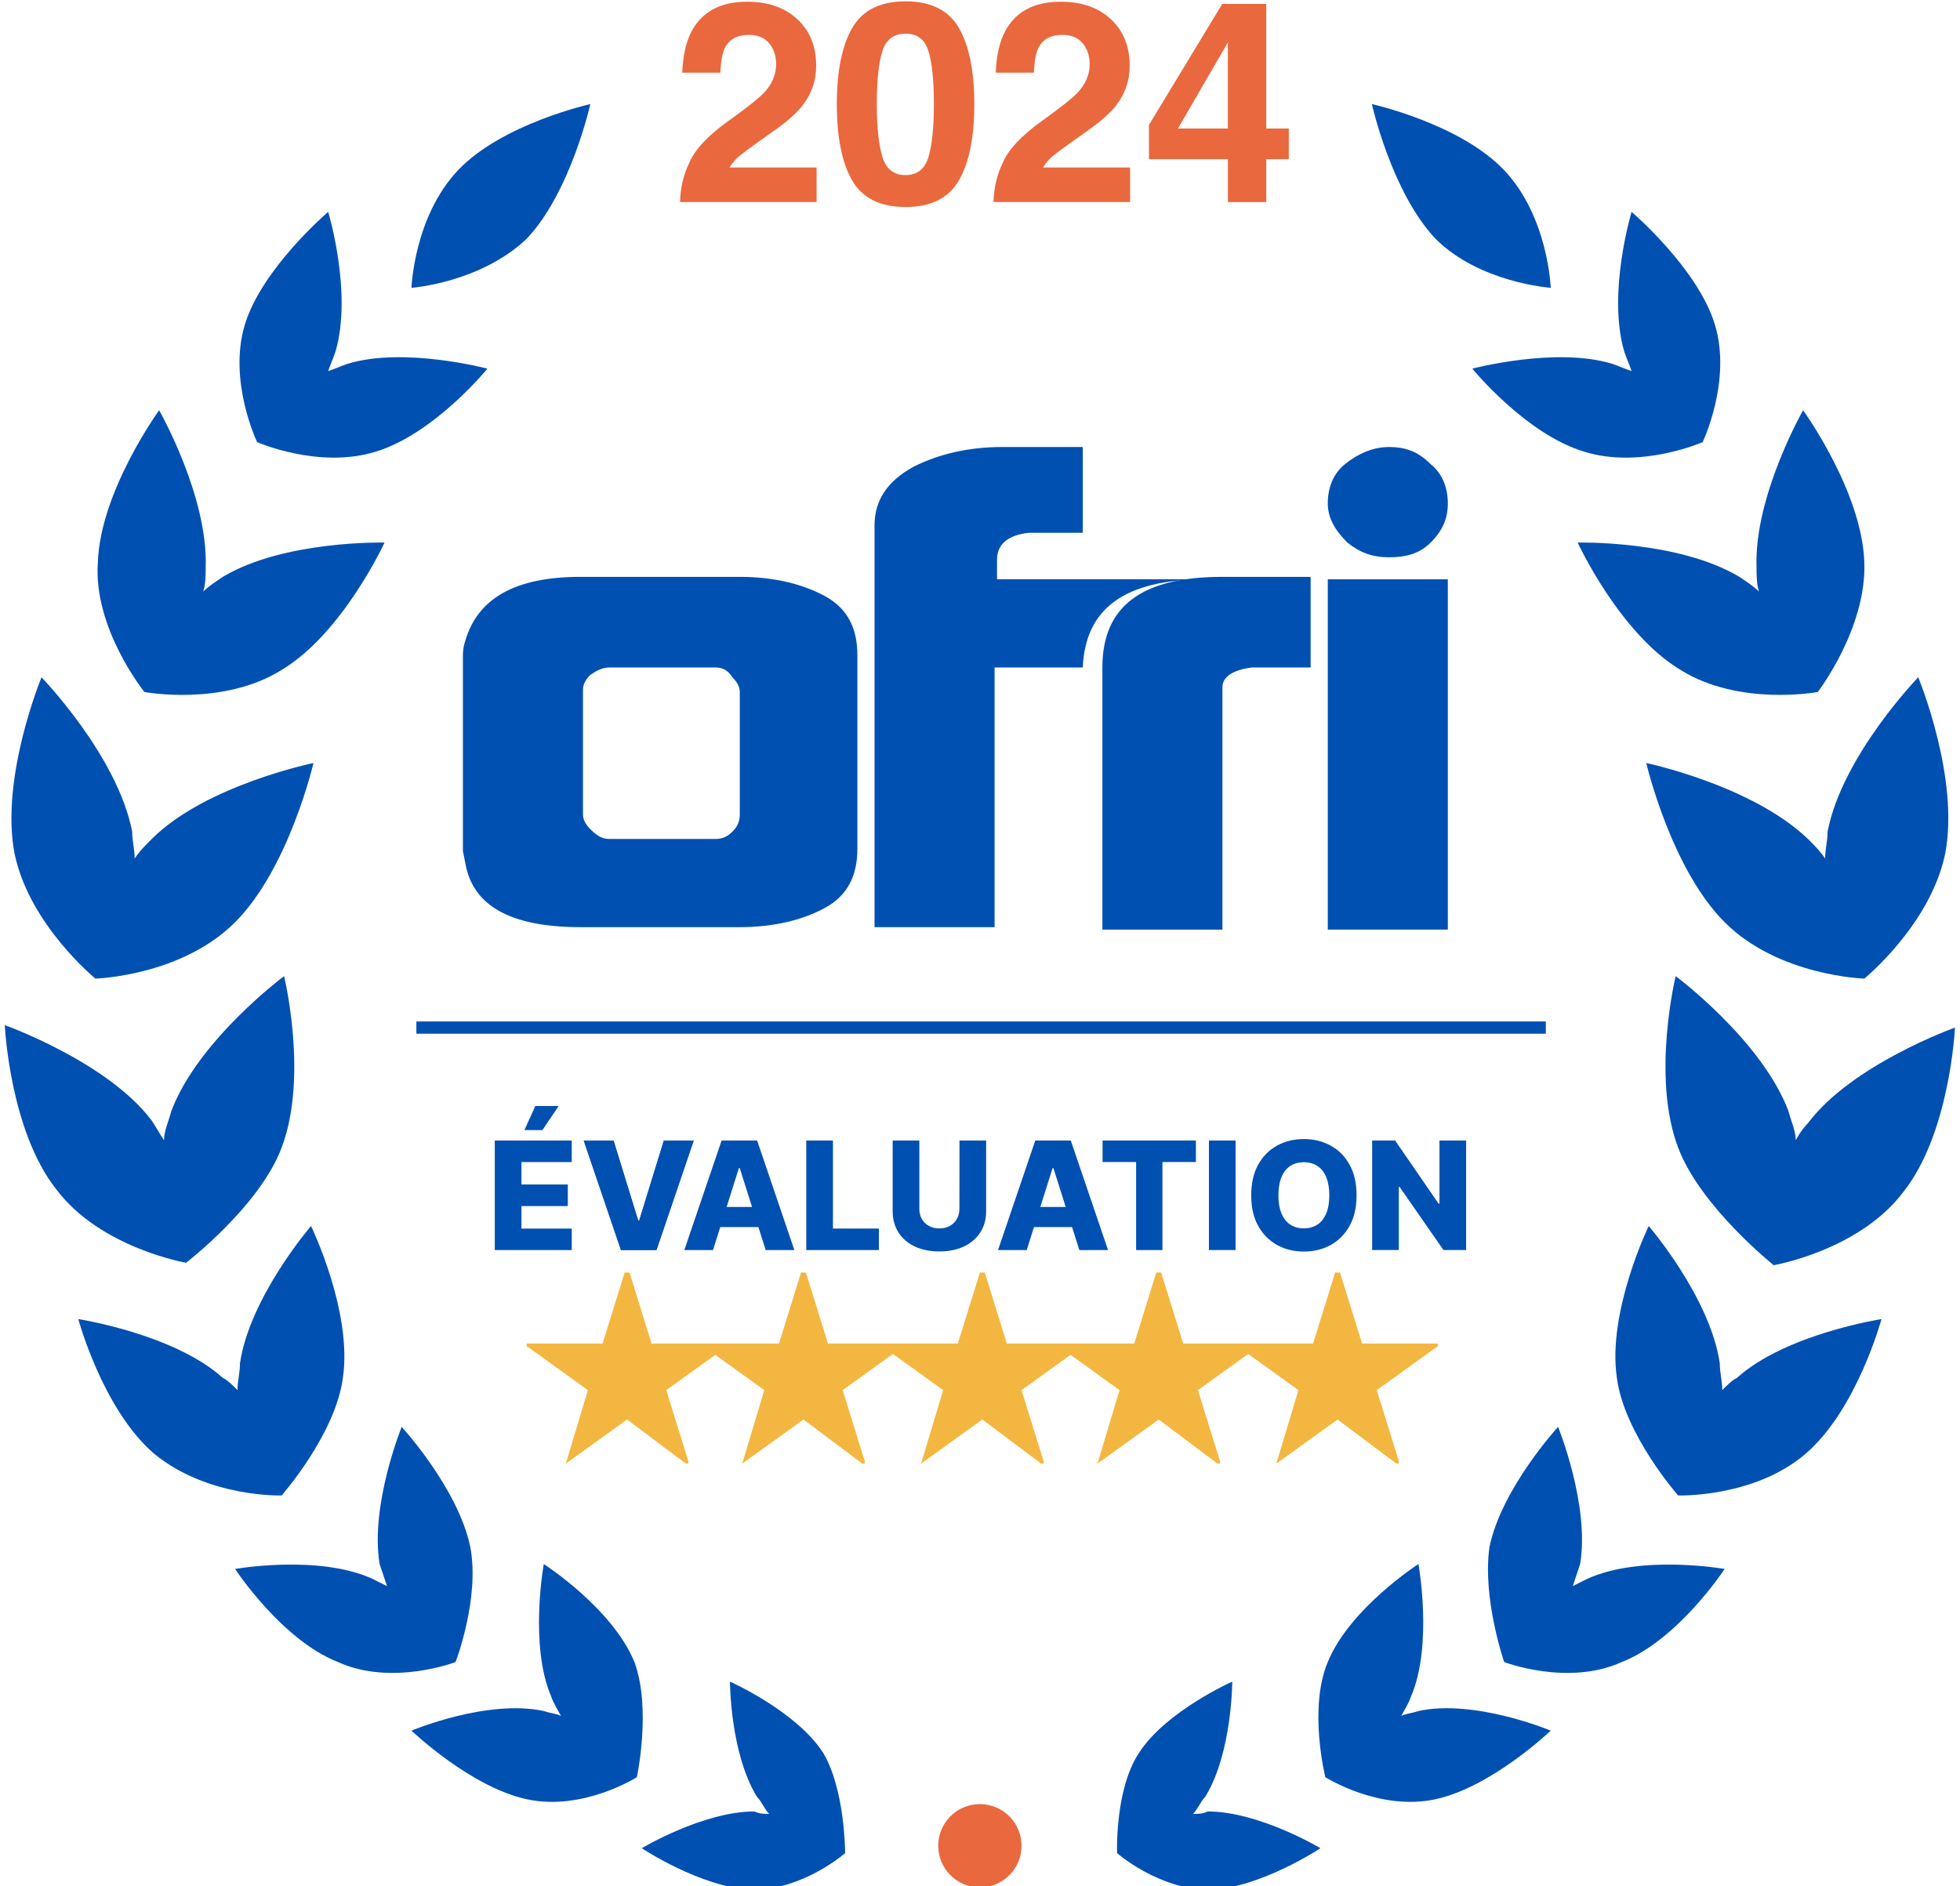 <svg fill="none" height="77" viewBox="0 0 80 77" width="80" xmlns="http://www.w3.org/2000/svg"><g fill="#0050b2" transform="translate(.195 -1.751)"><path d="m59.646 48.31v4.471h-.924l-1.793-2.58h-.029v2.58h-1.089v-4.471h.938l1.773 2.576h.037v-2.576z"/><path d="m55.175 50.546c0 .492-.095.909-.286 1.251-.191.342-.449.602-.774.78-.324.178-.688.266-1.091.266-.405 0-.769-.089-1.093-.268-.324-.179-.582-.439-.772-.779-.189-.342-.284-.758-.284-1.249 0-.492.095-.909.284-1.251.191-.342.448-.602.772-.779.324-.178.689-.267 1.093-.267.403 0 .767.089 1.091.267.326.177.584.437.774.779.191.342.286.759.286 1.251zm-1.113 0c0-.291-.042-.537-.125-.738-.082-.201-.201-.353-.357-.456-.154-.103-.34-.155-.557-.155-.216 0-.401.052-.557.155-.155.103-.275.255-.358.456-.082.201-.123.447-.123.738s.041.537.123.738c.084.201.203.353.358.457.155.103.341.155.557.155.217 0 .403-.052.557-.155.156-.103.275-.256.357-.457.084-.201.125-.447.125-.738z"/><path d="m50.238 48.31v4.471h-1.089v-4.471z"/><path d="m44.808 49.188v-.878h3.809v.878h-1.366v3.594h-1.074v-3.594z"/><path d="m41.712 52.782h-1.171l1.52-4.471h1.45l1.52 4.471h-1.171l-1.058-3.345h-.035zm-.156-1.76h2.447v.821h-2.447z"/><path d="m38.968 48.31h1.087v2.884c0 .333-.08.624-.24.871-.16.246-.383.436-.669.572-.286.134-.618.201-.997.201-.383 0-.718-.067-1.004-.201-.286-.136-.508-.326-.667-.572-.158-.247-.238-.538-.238-.871v-2.884h1.089v2.79c0 .154.034.292.101.412.069.121.165.215.288.284.123.069.266.103.429.103.163 0 .305-.034.427-.103.123-.068.219-.163.288-.284.069-.121.103-.258.103-.412z"/><path d="m32.714 52.782v-4.471h1.089v3.593h1.875v.878z"/><path d="m28.908 52.782h-1.171l1.521-4.471h1.45l1.52 4.471h-1.171l-1.058-3.345h-.035zm-.156-1.76h2.447v.821h-2.447z"/><path d="m24.848 48.31 1.008 3.275h.037l1.008-3.275h1.219l-1.52 4.471h-1.45l-1.52-4.471z"/><path d="m24.848 48.31 1.008 3.275h.037l1.008-3.275h1.219l-1.52 4.471h-1.45l-1.52-4.471z"/><path d="m20 52.782v-4.471h3.142v.878h-2.053v.917h1.892v.88h-1.892v.919h2.053v.878zm1.21-4.897.445-.985h.953l-.664.985z"/><path d="m15.1 20.2c2.4-.7 4.6-3.4 4.6-3.4s-3.4-.9-5.7-.2c-.3.1-.5.2-.8.3.1-.3.2-.5.3-.8.7-2.4-.3-5.7-.3-5.7s-2.7 2.3-3.4 4.6.5 4.8.5 4.8 2.5 1.1 4.8.4z"/><path d="m21.3 11.5c1.8-1.9 2.6-5.5 2.6-5.5s-3.6.8-5.4 2.7-1.9 4.8-1.9 4.8 2.8-.2 4.7-2z"/><path d="m5.7 30s3.2.6 5.6-.9c2.5-1.5 4.2-5.2 4.2-5.2s-4.1-.1-6.6 1.4c-.3.2-.6.4-.8.6.1-.3.1-.7.1-1 .1-2.9-1.9-6.4-1.9-6.4s-2.4 3.3-2.5 6.2c-.2 2.7 1.9 5.3 1.9 5.3z"/><path d="m9.4 39.4c2.2-2.2 3.2-6.5 3.2-6.5s-4.4.9-6.6 3.1c-.3.3-.5.5-.7.8 0-.4-.1-.7-.1-1.1-.6-3.1-3.7-6.3-3.7-6.3s-1.7 4.1-1.1 7.2c.6 2.9 3.3 5.1 3.3 5.1s3.5-.1 5.7-2.3z"/><path d="m11.3 48.6c1.1-2.9.1-7 .1-7s-3.5 2.6-4.6 5.5c-.1.4-.3.8-.3 1.2-.2-.3-.3-.5-.5-.8-1.8-2.4-6-3.9-6-3.9s.2 4.3 2.1 6.7c1.8 2.4 5.3 3 5.3 3s3-2.3 3.9-4.7z"/><path d="m11.3 62.8s2.2-2.5 2.5-4.8c.4-2.7-1.3-6.2-1.3-6.2s-2.5 2.9-2.9 5.6c0 .4-.1.7-.1 1.1-.2-.2-.4-.4-.6-.5-2-1.8-5.9-2.4-5.9-2.4s1 3.7 3.1 5.5c2.2 1.8 5.2 1.7 5.2 1.7z"/><path d="m19 64.9c-.5-2.4-2.8-4.9-2.8-4.9s-1.3 3.2-.9 5.6l.3.9c-.2-.1-.4-.2-.6-.3-2.2-1-5.6-.4-5.6-.4s1.9 2.9 4.2 3.8c2.2 1 4.8 0 4.8 0s1-2.6.6-4.7z"/><path d="m25.7 69.6c-.9-2.2-3.7-4-3.7-4s-.6 3.3.3 5.4c.1.3.3.6.4.8-.2-.1-.4-.1-.7-.2-2.3-.5-5.4.8-5.4.8s2.4 2.3 4.7 2.8 4.5-.9 4.5-.9.6-2.8-.1-4.7z"/><path d="m33.4 73.3c-1.1-1.7-3.8-2.9-3.8-2.9s0 2.9 1.1 4.7c.2.2.3.5.5.7-.2 0-.4 0-.6-.1-2.1 0-4.6 1.5-4.6 1.5s2.4 1.6 4.5 1.7c2.1 0 3.8-1.5 3.8-1.5s0-2.6-.9-4.1z"/><path d="m64.5 20.2c-2.4-.7-4.6-3.4-4.6-3.4s3.4-.9 5.7-.2c.3.1.5.2.8.3-.1-.3-.2-.5-.3-.8-.7-2.4.3-5.7.3-5.7s2.7 2.3 3.4 4.6-.5 4.8-.5 4.8-2.5 1.1-4.8.4z"/><path d="m58.4 11.5c-1.8-1.9-2.6-5.5-2.6-5.5s3.6.8 5.4 2.7 1.9 4.8 1.9 4.8-2.9-.2-4.7-2z"/><path d="m74 30s-3.2.6-5.6-.9c-2.5-1.5-4.2-5.2-4.2-5.2s4.1-.1 6.6 1.4c.3.2.6.4.8.6-.1-.3-.1-.7-.1-1-.1-2.9 1.9-6.4 1.9-6.4s2.4 3.3 2.5 6.2c.1 2.7-1.9 5.3-1.9 5.3z"/><path d="m70.2 39.4c-2.2-2.2-3.2-6.5-3.2-6.5s4.3.9 6.6 3.1c.3.3.5.5.7.8 0-.4.1-.7.1-1.1.6-3.1 3.7-6.3 3.7-6.3s1.7 4.1 1.1 7.2c-.6 2.9-3.3 5.1-3.3 5.1s-3.5-.1-5.7-2.3z"/><path d="m68.3 48.6c-1.1-2.9-.1-7-.1-7s3.5 2.6 4.6 5.5c.1.4.3.8.3 1.2.1-.2.3-.5.5-.7 1.8-2.4 6-3.9 6-3.9s-.2 4.3-2.1 6.7c-1.8 2.4-5.3 3-5.3 3s-3-2.4-3.9-4.8z"/><path d="m68.3 62.8s-2.2-2.5-2.5-4.8c-.4-2.7 1.3-6.2 1.3-6.2s2.5 2.9 2.9 5.6c0 .4.1.7.1 1.1.2-.2.4-.4.6-.5 2-1.8 5.9-2.4 5.9-2.4s-1 3.7-3.1 5.5-5.2 1.7-5.2 1.7z"/><path d="m60.6 64.9c.5-2.4 2.8-4.9 2.8-4.9s1.3 3.2.9 5.6c-.1.3-.2.6-.3.9l.6-.3c2.2-1 5.6-.4 5.6-.4s-1.9 2.9-4.2 3.8c-2.2 1-4.8 0-4.8 0s-.9-2.6-.6-4.7z"/><path d="m54 69.6c.9-2.2 3.7-4 3.7-4s.6 3.3-.3 5.4c-.1.3-.3.6-.4.8.2-.1.4-.1.7-.2 2.3-.5 5.4.8 5.4.8s-2.4 2.3-4.7 2.8-4.5-.9-4.5-.9-.7-2.8.1-4.7z"/><path d="m46.3 73.3c1.1-1.7 3.8-2.9 3.8-2.9s0 2.9-1.1 4.7c-.2.2-.3.5-.5.7.2 0 .4 0 .6-.1 2.1 0 4.6 1.5 4.6 1.5s-2.4 1.6-4.5 1.7c-2.1 0-3.8-1.5-3.8-1.5s-.1-2.6.9-4.1z"/><path d="m49 25.4h-5.1-3.4v-.8c0-.6.4-1 1.3-1.1h.1 2.1v-3.5h-3.3c-1.4 0-2.6.3-3.6.8-1.1.6-1.6 1.4-1.6 2.4v16.4h4.9v-10.6h3.4.2c.1-2.4 1.7-3.6 5-3.6z"/><path d="m18.7 36.5v-7.9c0-.2 0-.4.1-.7.5-1.7 2-2.6 4.7-2.6h6.5c1.4 0 2.6.3 3.5.8s1.3 1.3 1.3 2.4v7.9c0 1.1-.4 1.9-1.3 2.4s-2.1.8-3.5.8h-6.5c-2.9 0-4.4-.9-4.7-2.6zm6-.5h4.3c.3 0 .5-.1.7-.3s.3-.4.3-.7v-5c0-.2-.1-.4-.3-.6-.2-.3-.4-.4-.7-.4h-4.3c-.3 0-.5.1-.8.3-.2.2-.3.4-.3.6v5.1c0 .2.1.4.3.6.3.3.5.4.8.4z"/><path d="m54 22.3c0-.6.2-1.2.7-1.6s1.1-.7 1.8-.7 1.2.2 1.7.7c.5.4.7 1 .7 1.6s-.2 1.1-.7 1.6-1.1.6-1.7.6c-.7 0-1.2-.2-1.7-.6-.5-.5-.8-1-.8-1.6z"/><path d="m58.9 25.4h-4.9v14.3h4.9z"/><path d="m49.7 39.7v-9.9c0-.4.4-.7 1.2-.8h2.4v-3.7h-3.6c-3.3 0-4.9 1.2-4.9 3.7v10.7z"/></g><g fill="#f3b741" transform="translate(.195 -1.751)"><path d="m37.4 61.5c-.1 0-.1 0 0 0-.1-.1-.1-.1 0 0l.9-3-2.5-1.8s0 0 0-.1h.1 3l.9-2.9h.1.1l.9 2.9h3 .1v.1l-2.5 1.8.9 2.9v.1h-.1l-2.4-1.8z"/><path d="m30.1 61.5c-.1-.1-.1-.1 0 0l.9-3-2.5-1.8s0 0 0-.1h.1 3l.9-2.9h.1.1l.9 2.9h3 .1v.1l-2.5 1.8.9 2.9v.1h-.1l-2.4-1.8z"/><path d="m22.9 61.5c-.1 0-.1 0 0 0-.1-.1-.1-.1 0 0l.9-3-2.5-1.8s0 0 0-.1h.1 3l.9-2.9h.1.1l.9 2.9h3 .1v.1l-2.5 1.8.9 2.9v.1h-.1l-2.4-1.8z"/><path d="m51.9 61.5c-.1-.1-.1-.1 0 0l.9-3-2.5-1.8s0 0 0-.1h.1 3l.9-2.9h.1.1l.9 2.9h3 .1v.1l-2.5 1.8.9 2.9v.1h-.1l-2.4-1.8z"/><path d="m44.6 61.5c0-.1-.1-.1 0 0l.9-3-2.5-1.8s0 0 0-.1h.1 3l.9-2.9h.1.1l.9 2.9h3 .1v.1l-2.5 1.8.9 2.9v.1h-.1l-2.4-1.8z"/></g><path d="m39.995 77.049c.939 0 1.7-.761 1.7-1.7s-.761-1.7-1.7-1.7-1.7.761-1.7 1.7.761 1.7 1.7 1.7z" fill="#e9683e"/><path d="m16.995 41.949h46.1" stroke="#0050b2" stroke-miterlimit="10" stroke-width=".5"/><path d="m31.394 1.766c-.191-.228-.464-.342-.819-.342-.486 0-.818.181-.993.544-.101.21-.161.543-.18.999h-1.555c.026-.692.152-1.252.376-1.678.426-.812 1.184-1.218 2.273-1.218.861 0 1.545.239 2.054.718.509.475.763 1.106.763 1.891 0 .602-.18 1.137-.539 1.605-.236.311-.623.657-1.162 1.038l-.64.455c-.4.284-.675.49-.825.617-.146.127-.269.275-.37.443h3.553v1.409h-5.573c.015-.584.14-1.117.376-1.6.228-.543.767-1.117 1.616-1.723.737-.528 1.214-.906 1.431-1.134.333-.355.499-.745.499-1.167 0-.344-.095-.63-.286-.859zm5.568 6.685c-1.036 0-1.764-.363-2.183-1.089-.415-.726-.623-1.761-.623-3.104 0-1.343.208-2.38.623-3.109.419-.73 1.147-1.094 2.183-1.094s1.764.365 2.183 1.094c.415.73.623 1.766.623 3.109 0 1.343-.209 2.378-.629 3.104-.415.726-1.141 1.089-2.178 1.089zm.937-2.049c.146-.494.219-1.209.219-2.144 0-.98-.075-1.706-.225-2.178-.146-.471-.457-.707-.932-.707s-.789.236-.943.707c-.153.471-.23 1.197-.23 2.178 0 .935.077 1.652.23 2.15.153.494.468.741.943.741s.788-.249.937-.746zm6.292-4.636c-.191-.228-.464-.342-.819-.342-.486 0-.818.181-.994.544-.101.21-.161.543-.18.999h-1.555c.026-.692.152-1.252.376-1.678.426-.812 1.184-1.218 2.273-1.218.861 0 1.545.239 2.054.718.509.475.763 1.106.763 1.891 0 .602-.18 1.137-.539 1.605-.236.311-.623.657-1.162 1.038l-.64.455c-.4.284-.675.49-.825.617-.146.127-.269.275-.37.443h3.553v1.409h-5.573c.015-.584.14-1.117.376-1.6.228-.543.767-1.117 1.616-1.723.737-.528 1.214-.906 1.431-1.134.333-.355.5-.745.5-1.167 0-.344-.096-.63-.286-.859zm8.413 3.48v1.252h-.92v1.751h-1.566v-1.751h-3.222v-1.398l2.992-4.939h1.796v5.085zm-4.524 0h2.037v-3.514z" fill="#e9683e"/></svg>